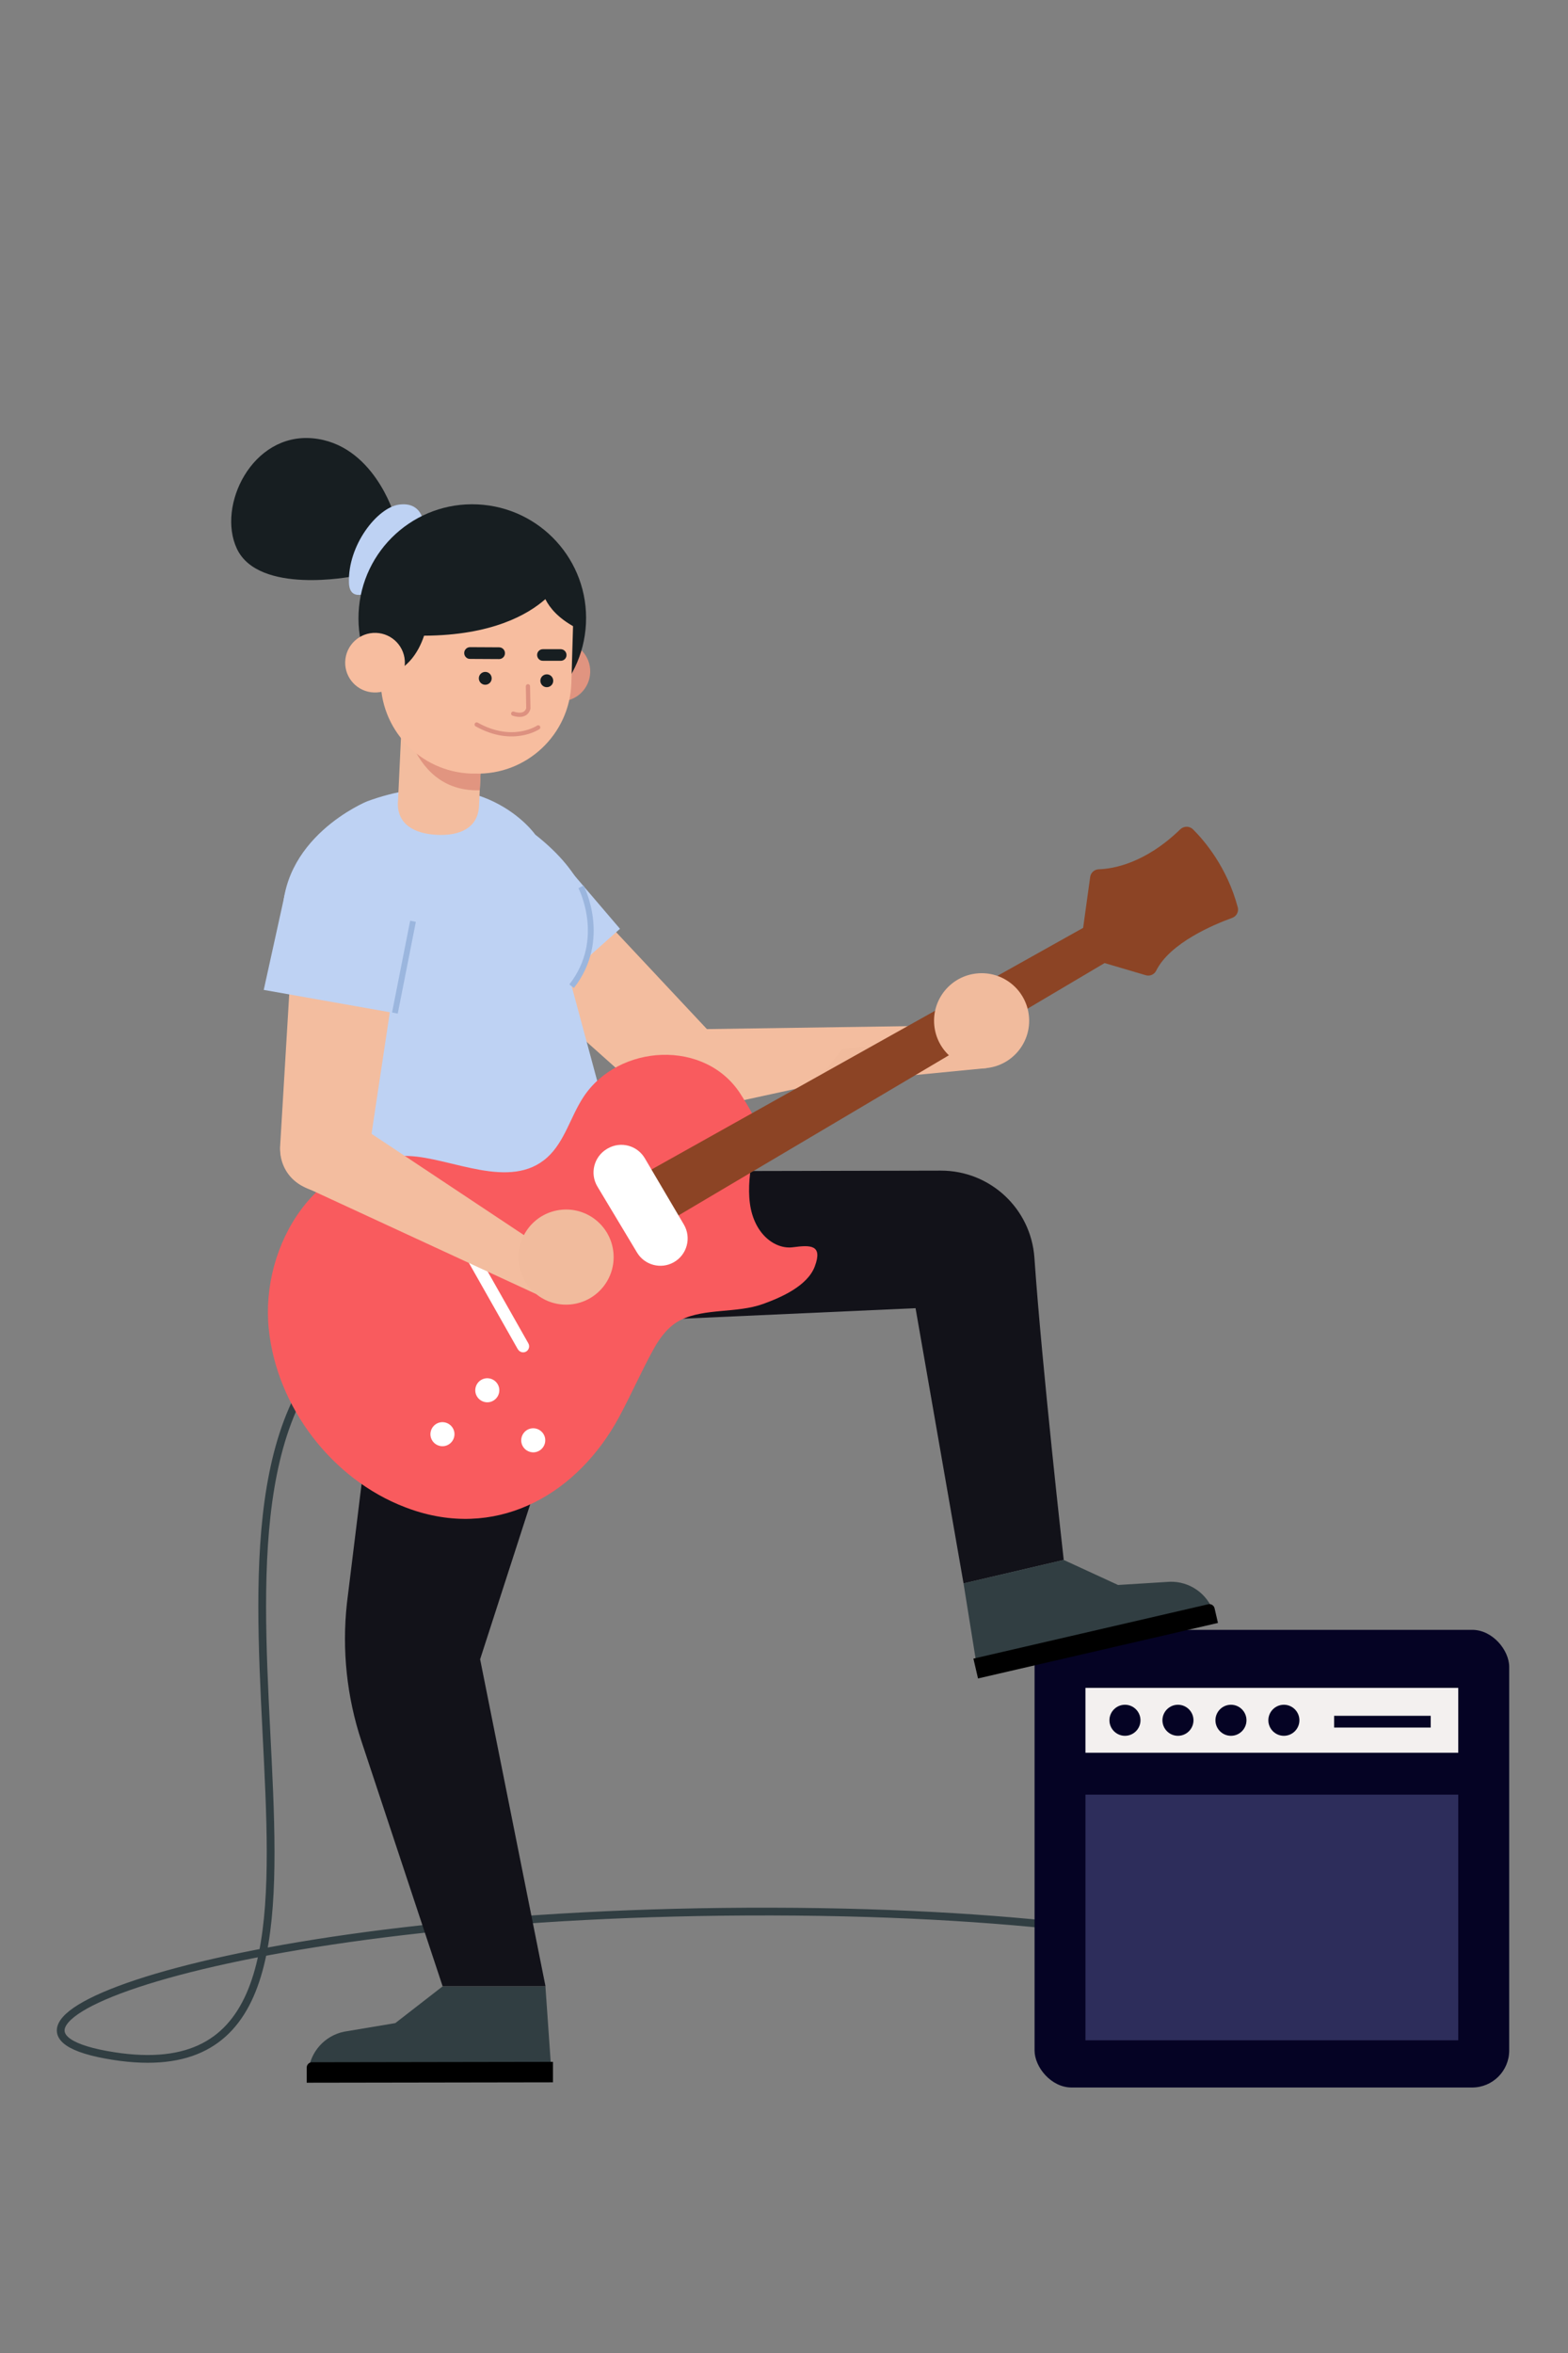 <svg viewBox="0 0 200 300" xmlns="http://www.w3.org/2000/svg" id="Layer_1">
  <rect x="0" y="0" width="200" height="300" fill="#808080" stroke="none"/>
  <defs>
    <style>
      .cls-1 {
        fill: #f7bd9f;
      }

      .cls-2 {
        fill: #121219;
      }

      .cls-3 {
        fill: #e19580;
      }

      .cls-4 {
        fill: #171e21;
      }

      .cls-5 {
        stroke: #313e42;
        stroke-width: .99px;
      }

      .cls-5, .cls-6 {
        stroke-miterlimit: 10;
      }

      .cls-5, .cls-6, .cls-7 {
        fill: none;
      }

      .cls-8 {
        fill: #e09480;
      }

      .cls-9 {
        fill: #050324;
      }

      .cls-10 {
        fill: #2d2d5b;
      }

      .cls-11 {
        fill: #fff;
      }

      .cls-6 {
        stroke: #9bb6de;
        stroke-width: .74px;
      }

      .cls-12 {
        fill: #313e42;
      }

      .cls-13 {
        fill: #f3f0ef;
      }

      .cls-14 {
        fill: #f95b5e;
      }

      .cls-7 {
        stroke: #dd9180;
        stroke-linecap: round;
        stroke-linejoin: round;
        stroke-width: .54px;
      }

      .cls-15 {
        fill: #bed2f3;
      }

      .cls-16 {
        fill: #f3bd9f;
      }

      .cls-17 {
        fill: #8c4425;
      }

      .cls-18 {
        fill: #f1bb9d;
      }
    </style>
  </defs>
  <g>
    <path d="M42.58,171.81c-23.9,23.86,11.62,97.6-29.03,90.17-21.12-3.85,17.23-18.4,84.91-18.26,67.68.14,86.36,15.23,86.36,15.23" class="cls-5"></path>
    <g>
      <rect ry="4.72" rx="4.72" height="58.35" width="60.54" y="207.8" x="131.96" class="cls-9"></rect>
      <rect height="31.32" width="47.55" y="228.81" x="138.45" class="cls-10"></rect>
      <rect height="8.27" width="47.55" y="215.2" x="138.45" class="cls-13"></rect>
      <g>
        <path d="M145.47,219.33c0,1.09-.89,1.98-1.98,1.98s-1.98-.89-1.98-1.98.89-1.98,1.98-1.98,1.98.89,1.98,1.98Z" class="cls-9"></path>
        <path d="M152.23,219.33c0,1.09-.89,1.98-1.98,1.98s-1.98-.89-1.98-1.98.89-1.98,1.98-1.98,1.98.89,1.98,1.98Z" class="cls-9"></path>
        <path d="M158.99,219.33c0,1.09-.89,1.98-1.98,1.98s-1.98-.89-1.98-1.98.89-1.98,1.98-1.98,1.98.89,1.98,1.98Z" class="cls-9"></path>
        <path d="M165.74,219.33c0,1.09-.89,1.98-1.98,1.98s-1.98-.89-1.98-1.98.89-1.98,1.98-1.98,1.98.89,1.98,1.98Z" class="cls-9"></path>
        <rect height="1.5" width="12.32" y="218.76" x="170.17" class="cls-9"></rect>
      </g>
    </g>
  </g>
  <g>
    <g>
      <g>
        <path d="M76.96,117.11l14.1,15.05c2.21,2.3,2.09,5.97-.27,8.12h0c-2.14,1.94-5.4,1.96-7.56.05l-15.61-13.92,9.35-9.29Z" class="cls-16"></path>
        <path d="M82.37,136.35h0c-.09,3.38,3,5.96,6.31,5.26l29.83-6.49,2.81-4.37-34.15.5c-2.66.22-4.73,2.42-4.8,5.09Z" class="cls-16"></path>
      </g>
      <path d="M79.08,118.42l-7.74-9.06c-3.11-3.25-8.21-3.54-11.67-.67h0c-3.7,3.08-3.93,8.27-.76,11.89l7.48,9.13,12.7-11.3Z" class="cls-15"></path>
    </g>
    <g>
      <path d="M46.84,102.16s-11.52,4.69-10.76,15.57c.73,10.38,17.49,44.21,17.49,44.21l25.91-11.88-6.56-24.31s8.22-9.24-4.65-19.34c0,0-6.68-9.62-21.43-4.25Z" class="cls-15"></path>
      <path d="M74.11,113.07s3.48,6.67-1.2,12.67" class="cls-6"></path>
    </g>
  </g>
  <g>
    <g>
      <path d="M50.26,65.58s-2.67-9-10.39-9.7c-7.72-.69-12.22,8.6-9.66,14.07,2.77,5.91,14.74,3.54,14.74,3.54l5.3-7.91Z" class="cls-4"></path>
      <path d="M53.95,66.34s-.3-2.39-3.07-2c-2.77.39-6.55,5.19-6.37,9.99.18,4.8,8.95-3.3,8.95-3.3l.49-4.7Z" class="cls-15"></path>
    </g>
    <g>
      <path d="M50.76,102.25l.52-11.07,10.34.49-.52,11.07c-.13,2.86-2.5,3.84-5.36,3.7h0c-2.86-.13-5.12-1.33-4.99-4.19Z" class="cls-16"></path>
      <path d="M51.02,88.65s.56,12.4,10.18,12.11l.28-6.19-10.46-5.92Z" class="cls-3"></path>
    </g>
    <path d="M75.28,85.73c-.07,2.1-1.82,3.75-3.92,3.68s-3.75-1.82-3.68-3.93c.07-2.1,1.82-3.75,3.92-3.68,2.1.07,3.75,1.82,3.68,3.92Z" class="cls-8"></path>
    <path d="M45.74,78.13c-.38,8.01,5.81,14.8,13.82,15.18,8.01.38,14.8-5.81,15.18-13.82.38-8.01-5.81-14.8-13.82-15.18-8.01-.38-14.8,5.81-15.18,13.82Z" class="cls-4"></path>
    <path d="M60.57,98.63h-.45c-6.59-.22-11.77-5.74-11.56-12.33l.37-12.7c.05-1.71,1.48-3.05,3.19-2.99l14.96-1.51c3.05.1,6.19,4.65,6.1,7.7l-.3,10.27c-.21,6.59-5.72,11.77-12.31,11.56Z" class="cls-1"></path>
    <path d="M55.25,67.02c1.34-.15,2.58-.16,3.73-.07l-.15-.08c19.63-.66,14.4,13.04,14.4,13.04-2-1.11-3.08-2.35-3.67-3.52-2.22,1.96-6.82,4.62-15.47,4.66-.76,2.27-2.32,4.66-5.51,5.25l-.61-5.61h0,0s-4.08-12.39,7.29-13.67Z" class="cls-4"></path>
    <g>
      <path d="M62.71,86.58c-.05.45-.46.77-.91.72-.45-.05-.77-.46-.72-.91.05-.45.46-.77.91-.72.45.05.77.46.72.91Z" class="cls-4"></path>
      <path d="M70.56,86.89c-.05.45-.46.77-.91.72s-.77-.46-.72-.91.46-.77.91-.72c.45.05.77.46.72.91Z" class="cls-4"></path>
      <path d="M67.34,87.5l.05,2.82s-.2,1.23-1.93.67" class="cls-7"></path>
      <path d="M59.81,83.99s.1.02.15.02l3.7.02c.41,0,.75-.33.75-.75,0-.41-.33-.75-.75-.75l-3.7-.02c-.41,0-.75.33-.75.75,0,.36.25.66.59.74Z" class="cls-4"></path>
      <path d="M69.1,84.23s.1.02.15.02h2.26c.41.01.75-.32.75-.73,0-.41-.33-.75-.74-.75h-2.26c-.41-.01-.75.32-.75.73,0,.36.25.67.59.74Z" class="cls-4"></path>
      <path d="M68.65,92.74s-3.24,2.21-7.85-.37" class="cls-7"></path>
    </g>
    <path d="M51.64,84.61c-.07,2.1-1.82,3.75-3.93,3.68-2.1-.07-3.75-1.82-3.68-3.92.07-2.1,1.82-3.75,3.93-3.68,2.1.07,3.75,1.82,3.68,3.93Z" class="cls-1"></path>
  </g>
  <g>
    <g>
      <path d="M48.88,166.76l-4.63,37.65c-.65,5.94-.02,11.94,1.86,17.61l10.35,31.23h13.12s-8.34-41.7-8.34-41.7l12.43-38.44-24.79-6.35Z" class="cls-2"></path>
      <g>
        <path d="M56.45,253.26l-6.03,4.68-6.51,1.09c-2.49.5-4.36,2.59-4.58,5.12l-.1,1.19,31.18-.05-.84-12.02h-13.12Z" class="cls-12"></path>
        <path d="M70.54,265.49l-31.42.05v-1.92c0-.38.3-.69.68-.69l30.73-.05v2.6"></path>
      </g>
    </g>
    <g>
      <path d="M135.68,198.89s-2.79-24.76-3.74-38.53c-.44-6.27-5.65-11.12-11.94-11.11l-46.75.1-1.3,19.46,44.83-2.02,6.12,35.09,12.78-2.99Z" class="cls-2"></path>
      <g>
        <path d="M135.68,198.89l6.93,3.19,6.59-.41c2.54-.08,4.83,1.53,5.62,3.95l.37,1.13-30.38,7.03-1.91-11.9,12.78-2.99Z" class="cls-12"></path>
        <path d="M124.74,214l30.61-7.08-.43-1.87c-.09-.37-.45-.6-.82-.51l-29.94,6.93.59,2.54"></path>
      </g>
    </g>
  </g>
  <g>
    <polygon points="125.81 136.18 103.82 138.32 107.46 133.72 125.81 132.2 125.81 136.18" class="cls-18"></polygon>
    <g>
      <path d="M96.75,144.66c.37-1.08-1.7-4.23-2.22-5.06-4.48-7.19-15.7-6.55-20.16.34-1.62,2.5-2.36,5.63-4.57,7.63-4.73,4.26-12.23.03-17.63-.18-11.79-.47-18.98,11.36-17.89,22.05,1.02,9.95,8.06,19.16,17.4,22.73.47.18.95.35,1.43.5,10.89,3.41,20.66-2.41,25.84-11.97,1.55-2.87,2.85-5.86,4.43-8.72.83-1.5,1.93-2.94,3.47-3.7,3.06-1.51,7.17-.83,10.48-2.03,2.3-.83,5.66-2.29,6.6-4.79,1.03-2.77-.54-2.74-2.79-2.44-2.24.3-4.96-1.62-5.49-5.59-.53-3.97,1.11-8.76,1.11-8.76Z" class="cls-14"></path>
      <polygon points="83.06 149.13 86.48 155 141.24 122.58 138.69 118 83.06 149.13" class="cls-17"></polygon>
      <path d="M138.16,118.26l.9-6.5c.1-.53.55-.91,1.09-.93,1.76-.05,5.87-.71,10.39-5.09.46-.44,1.17-.45,1.63,0,1.45,1.44,4.35,4.83,5.71,9.95.15.56-.17,1.14-.72,1.34-2.27.82-7.91,3.16-9.69,6.73-.24.49-.8.73-1.32.58l-5.32-1.57c-.29-.08-.54-.28-.69-.54l-1.86-3.2c-.13-.23-.17-.51-.12-.77Z" class="cls-17"></path>
      <path d="M66.05,172.03l-6.77-11.95c-.21-.37-.08-.84.29-1.05h0c.37-.21.84-.08,1.05.29l6.77,11.95c.21.37.08.84-.28,1.05h0c-.37.21-.84.08-1.05-.29Z" class="cls-11"></path>
      <path d="M57.95,182.61c-.14-.84-.93-1.4-1.76-1.27-.84.14-1.4.93-1.27,1.76.14.84.93,1.4,1.76,1.27.84-.14,1.4-.93,1.27-1.76Z" class="cls-11"></path>
      <path d="M69.53,183.39c-.14-.84-.93-1.4-1.76-1.27s-1.4.93-1.27,1.76c.14.84.93,1.4,1.76,1.27.84-.14,1.4-.93,1.27-1.76Z" class="cls-11"></path>
      <path d="M63.67,177.01c-.14-.84-.93-1.4-1.76-1.27-.84.14-1.4.93-1.27,1.76.14.84.93,1.4,1.76,1.27.84-.14,1.4-.93,1.27-1.76Z" class="cls-11"></path>
      <path d="M82.25,147.68l4.98,8.45c.99,1.69.4,3.86-1.3,4.81h0c-1.64.92-3.72.36-4.68-1.25l-5.05-8.41c-1-1.67-.44-3.83,1.24-4.81l.07-.04c1.66-.96,3.77-.4,4.74,1.25Z" class="cls-11"></path>
    </g>
    <path d="M131.24,129.55c.33,3.33-2.1,6.3-5.44,6.63-3.33.33-6.3-2.1-6.63-5.44-.33-3.33,2.1-6.3,5.44-6.63,3.33-.33,6.3,2.1,6.63,5.44Z" class="cls-18"></path>
  </g>
  <g>
    <path d="M50.08,126.68l-3.07,20.39c-.43,3.16-3.39,5.34-6.54,4.82h0c-2.85-.47-4.89-3.02-4.73-5.91l1.25-20.87,13.09,1.58Z" class="cls-16"></path>
    <path d="M36.64,143.62h0c-1.9,2.8-.68,6.64,2.48,7.84l29.27,13.53,3.55-4.12-28.52-18.95c-2.36-1.25-5.29-.52-6.79,1.7Z" class="cls-16"></path>
    <path d="M78.24,159.68c.33,3.33-2.1,6.3-5.44,6.63-3.33.33-6.3-2.1-6.63-5.44-.33-3.33,2.1-6.3,5.44-6.63,3.33-.33,6.3,2.1,6.63,5.44Z" class="cls-18"></path>
    <path d="M50.37,129.16l2.32-11.69c.62-4.46-2.31-8.64-6.71-9.57h0c-4.71-1-8.92,2.04-9.8,6.78l-2.54,11.53,16.73,2.96Z" class="cls-15"></path>
    <line y2="129.16" x2="50.37" y1="117.46" x1="52.68" class="cls-6"></line>
  </g>
</svg>